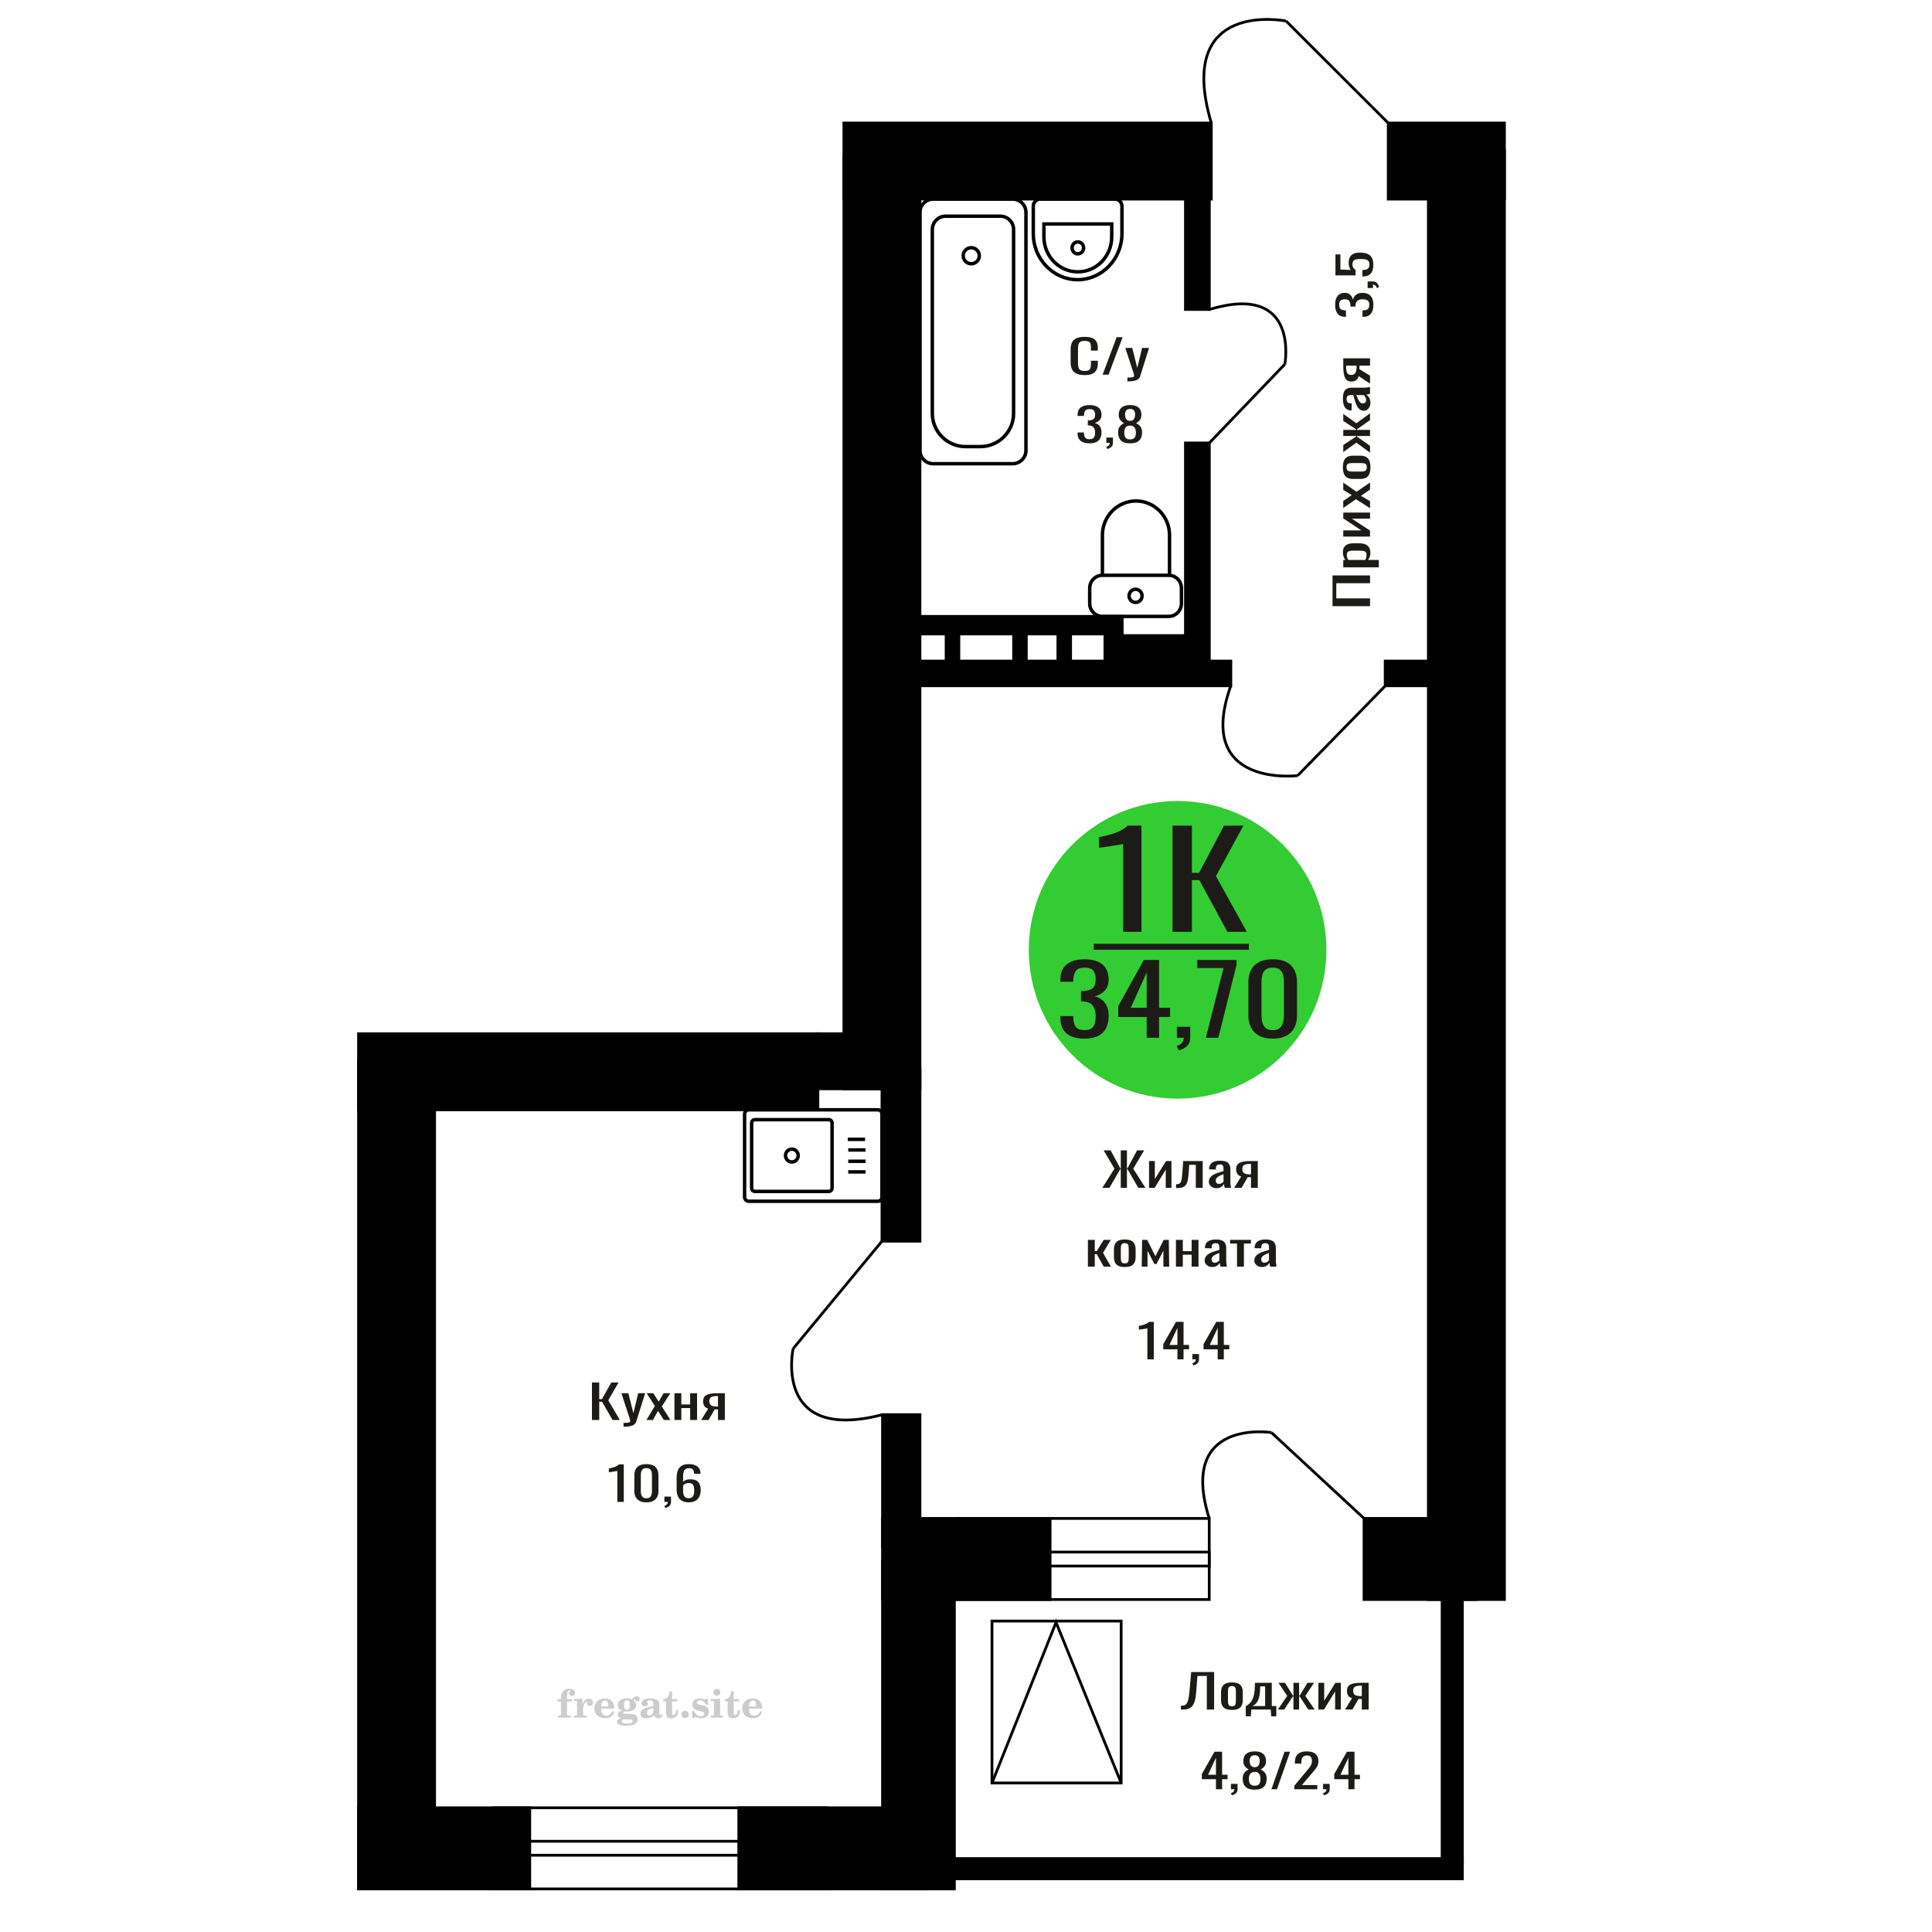 <?xml version="1.0" encoding="UTF-8"?>
<!DOCTYPE svg PUBLIC "-//W3C//DTD SVG 1.1//EN" "http://www.w3.org/Graphics/SVG/1.1/DTD/svg11.dtd">
<!-- Creator: CorelDRAW 2019 -->
<svg xmlns="http://www.w3.org/2000/svg" xml:space="preserve" width="140mm" height="140mm" version="1.1" style="shape-rendering:geometricPrecision; text-rendering:geometricPrecision; image-rendering:optimizeQuality; fill-rule:evenodd; clip-rule:evenodd"
viewBox="0 0 14000 14000"
 xmlns:xlink="http://www.w3.org/1999/xlink">
 <defs>
  <style type="text/css">
   <![CDATA[
    .str0 {stroke:black;stroke-width:25;stroke-miterlimit:22.926}
    .str2 {stroke:black;stroke-width:25.01;stroke-miterlimit:22.926}
    .str1 {stroke:black;stroke-width:20;stroke-miterlimit:22.926}
    .fil1 {fill:none}
    .fil5 {fill:black}
    .fil4 {fill:#1C1B17}
    .fil3 {fill:#33CC33}
    .fil0 {fill:#1C1B17;fill-rule:nonzero}
    .fil2 {fill:#CCCCCC;fill-rule:nonzero}
   ]]>
  </style>
 </defs>
 <g id="Слой_x0020_1">
  <polygon class="fil0" points="9927.77,4392.62 9656.02,4392.62 9656.02,4169.74 9927.77,4169.74 9927.77,4226.21 9683.2,4226.21 9683.2,4336.15 9927.77,4336.15 "/>
  <path id="1" class="fil0" d="M9991.51 4111.25l-257.65 0 0 -53.46 15.43 0c-4.92,-6.34 -9.17,-14.01 -12.75,-23.01 -3.58,-8.99 -5.37,-19.64 -5.37,-31.98 0,-14.98 2.63,-26.9 7.89,-35.74 5.25,-8.82 11.85,-15.4 19.79,-19.73 7.94,-4.32 15.99,-7.17 24.16,-8.5 8.16,-1.34 15.15,-1.99 20.96,-1.99l46.97 0c13.65,0 26.56,1.99 38.75,5.99 12.19,4 22.03,11.24 29.53,21.75 7.49,10.48 11.23,25.23 11.23,44.22 0,10.33 -1.73,19.49 -5.2,27.49 -3.46,8 -7.43,15.16 -11.91,21.5l78.17 0 0 53.46zm-89.24 -91.96c0,-9.32 -2.29,-15.98 -6.87,-19.99 -4.59,-3.99 -10.8,-6.49 -18.62,-7.49 -7.83,-1 -16.44,-1.51 -25.84,-1.51l-46.97 0c-8.05,0 -15.48,0.67 -22.31,2.01 -6.82,1.33 -12.24,4.16 -16.27,8.5 -4.02,4.33 -6.04,11.15 -6.04,20.49 0,6.99 1.01,13.66 3.02,19.98 2.02,6.33 4.36,11.83 7.05,16.51l124.13 0c2.46,-5.01 4.53,-10.67 6.21,-17 1.67,-6.33 2.51,-13.5 2.51,-21.5z"/>
  <polygon id="2" class="fil0" points="9927.77,3888.35 9733.86,3888.35 9733.86,3843.38 9864.36,3843.38 9733.86,3756.41 9733.86,3714.43 9927.77,3714.43 9927.77,3758.42 9796.26,3758.42 9927.77,3844.88 "/>
  <polygon id="3" class="fil0" points="9927.77,3682.44 9825.78,3617.48 9733.86,3680.94 9733.86,3629.96 9795.25,3587.49 9733.86,3550.01 9733.86,3497.53 9830.14,3563.49 9927.77,3496.53 9927.77,3547.51 9862.01,3592.99 9927.77,3631.97 "/>
  <path id="4" class="fil0" d="M9930.45 3386.07c0,21.32 -2.9,38.15 -8.72,50.49 -5.81,12.32 -14.09,21.06 -24.83,26.23 -10.73,5.17 -23.37,7.75 -37.91,7.75l-56.36 0c-14.54,0 -27.17,-2.58 -37.91,-7.75 -10.73,-5.17 -19.01,-13.91 -24.82,-26.23 -5.82,-12.34 -8.73,-29.17 -8.73,-50.49 0,-21.32 2.91,-38.06 8.73,-50.23 5.81,-12.16 14.09,-20.81 24.82,-25.98 10.74,-5.17 23.37,-7.75 37.91,-7.75l56.36 0c14.54,0 27.18,2.58 37.91,7.75 10.74,5.17 19.02,13.82 24.83,25.98 5.82,12.17 8.72,28.91 8.72,50.23zm-26.5 0c0,-10.32 -2.01,-17.58 -6.04,-21.73 -4.02,-4.17 -9.34,-6.68 -15.93,-7.51 -6.6,-0.82 -13.48,-1.24 -20.64,-1.24l-60.72 0c-7.38,0 -14.31,0.42 -20.8,1.24 -6.49,0.83 -11.8,3.34 -15.94,7.51 -4.13,4.15 -6.2,11.41 -6.2,21.73 0,10.33 2.07,17.65 6.2,21.99 4.14,4.33 9.45,6.91 15.94,7.75 6.49,0.83 13.42,1.25 20.8,1.25l60.72 0c7.16,0 14.04,-0.42 20.64,-1.25 6.59,-0.84 11.91,-3.42 15.93,-7.75 4.03,-4.34 6.04,-11.66 6.04,-21.99z"/>
  <polygon id="5" class="fil0" points="9927.77,3280.13 9828.8,3207.65 9733.86,3275.63 9733.86,3224.65 9827.12,3163.17 9827.12,3159.18 9733.86,3159.18 9733.86,3115.2 9827.12,3115.2 9827.12,3111.2 9733.86,3050.22 9733.86,2999.25 9828.8,3067.22 9927.77,2994.75 9927.77,3044.23 9832.49,3111.2 9832.49,3115.2 9927.77,3115.2 9927.77,3159.18 9832.49,3159.18 9832.49,3163.68 9927.77,3230.64 "/>
  <path id="6" class="fil0" d="M9930.45 2918.79c0,11.33 -2.18,21.33 -6.54,29.99 -4.36,8.67 -9.95,15.49 -16.77,20.49 -6.82,4.99 -14.04,7.5 -21.64,7.5 -12.08,0 -22.26,-3 -30.53,-9 -8.28,-6 -15.27,-14.24 -20.97,-24.75 -5.7,-10.48 -10.68,-22.65 -14.93,-36.48 -4.25,-13.82 -8.39,-28.39 -12.41,-43.72l-13.76 0c-7.83,0 -14.31,0.67 -19.46,2 -5.14,1.32 -9,4.08 -11.57,8.25 -2.57,4.16 -3.86,10.4 -3.86,18.74 0,7.33 1.12,13.24 3.36,17.74 2.23,4.5 5.42,7.75 9.56,9.74 4.14,2 9,3 14.59,3l9.73 0 -1.34 52.97c-21.47,-0.65 -37.3,-7.98 -47.47,-21.99 -10.18,-13.98 -15.27,-35.64 -15.27,-64.96 0,-28.66 5.26,-48.98 15.77,-60.97 10.51,-12 25.72,-18 45.63,-18l88.57 0c6.04,0 11.85,-0.25 17.44,-0.74 5.59,-0.51 10.79,-1.18 15.6,-2 4.81,-0.83 9.34,-1.59 13.59,-2.25l0 48.97c-3.58,0.99 -8.11,2.25 -13.59,3.75 -5.48,1.5 -10.45,2.58 -14.93,3.25 7.61,3.33 14.71,9.74 21.31,19.24 6.59,9.49 9.89,22.57 9.89,39.23zm-30.86 -20.99c0,-5.34 -1.01,-10.33 -3.02,-14.99 -2.01,-4.66 -4.31,-8.83 -6.88,-12.5 -2.57,-3.66 -4.64,-6.16 -6.2,-7.49l-55.03 0c3.14,8.33 6.27,16.16 9.4,23.49 3.13,7.33 6.43,13.74 9.9,19.23 3.46,5.5 7.38,9.84 11.74,12.99 4.36,3.18 9.34,4.76 14.93,4.76 7.83,0 13.98,-2.16 18.45,-6.5 4.47,-4.33 6.71,-10.66 6.71,-18.99z"/>
  <path id="7" class="fil0" d="M9927.77 2779.86l-82.2 -54.48c-2.46,9.33 -6.15,16.91 -11.07,22.73 -4.92,5.84 -10.96,10.09 -18.11,12.76 -7.16,2.66 -15.21,3.99 -24.16,3.99 -10.29,0 -19.12,-2 -26.5,-6 -7.38,-4 -13.42,-10.33 -18.12,-18.98 -4.69,-8.67 -8.16,-20.17 -10.4,-34.49 -2.23,-14.33 -3.35,-31.98 -3.35,-52.97l0 -55.99 193.91 0 0 52.98 -76.49 0c0,5.33 -0.06,9.83 -0.17,13.49 -0.11,3.67 -0.28,7.66 -0.5,12l77.16 47.47 0 57.49zm-97.29 -124.45c0,-0.67 0,-1.76 0,-3.25 0,-1.5 0,-2.41 0,-2.75l-76.16 0c0,0.34 0,1.25 0,2.75 0,1.49 0,2.42 0,2.74 0,15.66 1.29,28.09 3.86,37.25 2.57,9.16 6.6,15.56 12.08,19.23 5.48,3.66 12.8,5.5 21.97,5.5 12.75,0 22.26,-4.25 28.52,-12.74 6.26,-8.49 9.5,-24.74 9.73,-48.73z"/>
  <path class="fil1 str0" d="M5426.03 8042.05l934.58 0c16.77,0 30.49,13.92 30.49,30.94l0 601.05c0,17.02 -13.72,30.94 -30.49,30.94l-934.58 0c-16.77,0 -30.49,-13.92 -30.49,-30.94l0 -601.05c0,-17.02 13.72,-30.94 30.49,-30.94zm44.44 71.39l535.17 0c13.16,0 23.92,10.92 23.92,24.27l0 471.6c0,13.35 -10.76,24.28 -23.92,24.28l-535.17 0c-13.16,0 -23.92,-10.93 -23.92,-24.28l0 -471.6c0,-13.35 10.76,-24.27 23.92,-24.27zm267.59 213.42c25.39,0 45.98,20.89 45.98,46.65 0,25.77 -20.59,46.65 -45.98,46.65 -25.4,0 -45.98,-20.88 -45.98,-46.65 0,-25.76 20.58,-46.65 45.98,-46.65zm405.16 -70.63l125.32 0m-121.84 76.76l125.32 0m-125.32 82.25l125.32 0m-125.32 76.75l125.32 0"/>
  <path class="fil0" d="M7860.09 2718.09c-26.77,0 -47.55,-4.03 -62.35,-12.08 -14.78,-8.05 -25.05,-18.9 -30.82,-32.54 -5.76,-13.64 -8.64,-28.85 -8.64,-45.63l0 -95.95c0,-18.34 2.88,-34.33 8.64,-47.97 5.77,-13.65 16.04,-24.21 30.82,-31.71 14.8,-7.49 35.58,-11.24 62.35,-11.24 23.66,0 42.41,3.14 56.27,9.4 13.85,6.26 23.82,15.21 29.89,26.84 6.07,11.63 9.1,25.61 9.1,41.93l0 21.48 -49.97 0 0 -19.13c0,-10.06 -0.69,-18.95 -2.1,-26.67 -1.39,-7.72 -5.21,-13.7 -11.44,-17.95 -6.22,-4.25 -16.65,-6.37 -31.28,-6.37 -14.95,0 -25.85,2.29 -32.7,6.88 -6.84,4.58 -11.28,11.07 -13.3,19.45 -2.02,8.39 -3.04,18.18 -3.04,29.36l0 107.69c0,13.64 1.56,24.44 4.67,32.38 3.11,7.94 8.25,13.58 15.42,16.94 7.15,3.35 16.8,5.03 28.95,5.03 14.31,0 24.58,-2.29 30.82,-6.88 6.22,-4.58 10.12,-10.9 11.68,-18.95 1.54,-8.05 2.32,-17.45 2.32,-28.18l0 -20.13 49.97 0 0 20.13c0,16.55 -2.79,31.14 -8.4,43.78 -5.6,12.64 -15.26,22.48 -28.96,29.52 -13.69,7.05 -33,10.57 -57.9,10.57z"/>
  <polygon id="1" class="fil0" points="7989.92,2715.07 8091.72,2443.32 8135.15,2443.32 8032.87,2715.07 "/>
  <path id="2" class="fil0" d="M8169.71 2763.72l0 -27.51c12.14,0 21.79,-0.4 28.96,-1.18 7.15,-0.78 12.29,-2.23 15.41,-4.36 3.11,-2.12 4.66,-5.09 4.66,-8.89 0,-2.01 -1.09,-6.49 -3.26,-13.42 -2.18,-6.93 -4.52,-14.31 -7.01,-22.14l-54.16 -165.06 50.43 0 36.42 144.93 35.03 -144.93 50.43 0 -64.45 204.65c-2.8,9.39 -7.94,16.83 -15.41,22.31 -7.46,5.48 -17.04,9.45 -28.72,11.91 -11.68,2.46 -25.76,3.69 -42.26,3.69l-6.07 0z"/>
  <path class="fil2" d="M4039.76 12329.96l0 -17.78 25.02 0 0 -5.65c0,-21.97 5.22,-38.99 15.71,-51.17 10.49,-12.19 25.21,-18.26 44.12,-18.26 13.27,0 23.76,2.73 31.52,8.14 7.76,5.41 11.66,12.7 11.66,21.87 0,6.82 -2.07,12.19 -6.21,16.09 -4.14,3.9 -9.87,5.83 -17.26,5.83 -6.07,0 -11.01,-1.78 -14.82,-5.36 -3.81,-3.57 -5.73,-8.18 -5.73,-13.78 0,-5.88 2.63,-11.1 7.95,-15.71 1.08,-1.08 1.64,-1.79 1.64,-2.07 0,-0.99 -0.47,-1.74 -1.36,-2.16 -0.94,-0.47 -2.45,-0.71 -4.57,-0.71 -7,0 -11.85,3.58 -14.53,10.68 -2.73,7.1 -4.09,21.54 -4.09,43.32l0 8.94 35.51 0 0 17.78 -35.51 0 0 91.43c0,4.14 0.84,6.97 2.59,8.47 1.74,1.51 5.08,2.26 10.01,2.26l15.06 0 0 14.11 -93.7 0 0 -14.11 12.37 -0.28c3.76,-0.19 6.3,-0.99 7.67,-2.5 1.31,-1.45 1.97,-4.09 1.97,-7.95l0 -91.43 -25.02 0z"/>
  <path id="1" class="fil2" d="M4158.76 12446.23l0 -14.11 13.22 -0.28c3.86,-0.29 6.44,-1.13 7.71,-2.54 1.27,-1.41 1.93,-4.05 1.93,-7.91l0 -84.47c0,-4.52 -0.99,-7.53 -3.01,-8.99 -2.02,-1.46 -6.21,-2.21 -12.56,-2.21 -0.84,0 -2.21,0.05 -4.09,0.14 -1.88,0.1 -3.29,0.14 -4.33,0.14l0 -13.82 62.89 -3.11 0 38.85c5.55,-12.74 12.14,-22.39 19.9,-28.88 7.71,-6.44 16.41,-9.69 26.15,-9.69 9.03,0 16.37,2.54 22.01,7.58 5.65,5.08 8.47,11.52 8.47,19.42 0,7.72 -2.07,13.88 -6.26,18.53 -4.18,4.66 -9.69,6.97 -16.51,6.97 -6.35,0 -11.52,-2.03 -15.52,-6.12 -4,-4.09 -6.02,-9.41 -6.02,-15.94 0,-2.59 0.42,-4.94 1.27,-7.15 0.8,-2.21 2.12,-4.33 3.86,-6.35 -10.49,3.38 -18.44,10.67 -23.94,21.77 -5.51,11.11 -8.28,25.59 -8.28,43.42l0 29.91c0,3.86 0.66,6.5 1.97,7.95 1.37,1.51 3.91,2.31 7.67,2.5l18.02 0.28 0 14.11 -94.55 0z"/>
  <path id="2" class="fil2" d="M4438.21 12399.66l12.42 5.93c-4.42,14.77 -12.14,26.01 -23.19,33.68 -11.1,7.67 -25.17,11.48 -42.24,11.48 -23.43,0 -42.29,-6.59 -56.68,-19.71 -14.35,-13.13 -21.54,-30.34 -21.54,-51.65 0,-21.26 7.15,-38.57 21.4,-51.83 14.3,-13.27 32.97,-19.9 56.02,-19.9 21.02,0 37.35,6.07 49.01,18.25 11.67,12.14 17.5,29.21 17.5,51.13l0 3.71 -94.83 0 0 1.93c0,16.33 3.3,28.65 9.83,36.97 6.59,8.33 16.37,12.47 29.31,12.47 9.45,0 17.78,-2.73 24.93,-8.19 7.19,-5.45 13.21,-13.54 18.06,-24.27zm-82.13 -33.58l43.37 0c2.96,0 5.03,-0.66 6.21,-1.93 1.18,-1.27 1.79,-3.62 1.79,-7.05 0,-12.14 -1.84,-20.98 -5.46,-26.49 -3.62,-5.5 -9.31,-8.27 -17.12,-8.27 -8.98,0 -15.85,3.62 -20.6,10.81 -4.71,7.25 -7.43,18.21 -8.19,32.93z"/>
  <path id="3" class="fil2" d="M4502.74 12451.36c-9.12,-2.31 -15.99,-5.69 -20.65,-10.26 -4.65,-4.56 -6.96,-10.16 -6.96,-16.88 0,-7.43 3.06,-13.55 9.22,-18.39 6.16,-4.8 15.05,-8.09 26.62,-9.84 -11.38,-3.05 -20.03,-8.04 -26.01,-15.05 -5.97,-6.96 -8.98,-15.47 -8.98,-25.49 0,-14.3 6.07,-25.97 18.2,-34.9 12.14,-8.99 27.99,-13.45 47.56,-13.45 6.91,0 13.4,0.7 19.56,2.07 6.17,1.36 12.14,3.43 17.92,6.16l4.85 -7.01c3.76,-5.36 8.28,-9.46 13.5,-12.37 5.22,-2.92 10.68,-4.38 16.37,-4.38 6.25,0 11.33,1.79 15.28,5.37 3.96,3.62 5.93,8.23 5.93,13.82 0,5.51 -1.5,10.02 -4.56,13.46 -3.01,3.43 -6.96,5.17 -11.81,5.17 -3.34,0 -6.16,-0.7 -8.56,-2.12 -2.4,-1.45 -4.33,-3.62 -5.78,-6.53 -0.57,-1.13 -0.9,-2.5 -1.09,-4.14 -0.28,-2.31 -1.27,-3.48 -2.91,-3.58 -1.65,0 -3.48,0.8 -5.51,2.4 -2.02,1.6 -3.66,3.62 -4.93,6.07 6.96,4.8 12.04,9.92 15.24,15.43 3.19,5.55 4.79,11.9 4.79,19.05 0,14.34 -5.83,25.58 -17.45,33.72 -11.62,8.14 -27.75,12.23 -48.4,12.23 -1.74,0 -4.18,-0.09 -7.34,-0.28 -3.1,-0.19 -5.36,-0.28 -6.72,-0.28 -4.33,0 -7.72,0.8 -10.11,2.44 -2.45,1.6 -3.67,3.81 -3.67,6.64 0,3.24 1.08,5.5 3.24,6.77 2.17,1.27 5.93,1.93 11.34,1.93l20.46 0c10.72,0 20.08,0.33 28.03,1.03 8,0.71 13.45,1.6 16.51,2.68 7.72,2.78 13.74,7.34 18.06,13.78 4.33,6.45 6.5,13.88 6.5,22.3 0,14.86 -7.06,26.29 -21.17,34.29 -14.11,8 -34.34,11.99 -60.73,11.99 -22.43,0 -39.32,-2.44 -50.65,-7.29 -11.34,-4.89 -17.03,-12.13 -17.03,-21.77 0,-6.35 2.77,-11.62 8.28,-15.9 5.5,-4.28 13.36,-7.25 23.56,-8.89zm13.88 7.85c-3.58,1.46 -6.12,3.15 -7.62,5.04 -1.51,1.88 -2.26,4.32 -2.26,7.38 0,6.16 2.68,10.72 8,13.64 5.31,2.96 13.59,4.42 24.83,4.42 15.24,0 26.53,-1.41 33.82,-4.18 7.29,-2.83 10.96,-7.15 10.96,-13.08 0,-4.66 -1.97,-8.04 -5.93,-10.11 -3.95,-2.07 -10.72,-3.11 -20.32,-3.11l-41.48 0zm4.8 -104.51c0,11.61 1.74,20.08 5.22,25.4 3.53,5.31 8.98,7.99 16.46,7.99 7.53,0 13.08,-2.68 16.7,-8.09 3.57,-5.36 5.36,-13.78 5.36,-25.3 0,-11.29 -1.79,-19.66 -5.36,-25.07 -3.62,-5.41 -9.17,-8.14 -16.7,-8.14 -7.48,0 -12.93,2.73 -16.46,8.14 -3.48,5.41 -5.22,13.78 -5.22,25.07z"/>
  <path id="4" class="fil2" d="M4733.98 12377.93c-16.7,2.68 -28.6,6.63 -35.66,11.86 -7.1,5.22 -10.63,12.55 -10.63,22.06 0,5.78 1.6,10.34 4.75,13.78 3.15,3.38 7.43,5.08 12.75,5.08 8.7,0 15.71,-3.25 20.93,-9.74 5.22,-6.49 7.86,-15.38 7.86,-26.67l0 -16.37zm43.74 35.75c0,4.52 0.8,7.71 2.4,9.64 1.6,1.93 4.23,2.87 7.81,2.87 1.64,0 3.52,-0.47 5.64,-1.46 2.12,-0.94 3.43,-1.41 4,-1.41 1.08,0 1.97,0.33 2.63,1.08 0.61,0.76 0.94,1.79 0.94,3.2 0,5.88 -3.34,11.25 -10.06,16.14 -6.73,4.84 -14.77,7.29 -24.13,7.29 -7.01,0 -12.98,-1.84 -17.92,-5.55 -4.99,-3.72 -7.9,-8.52 -8.85,-14.35 -7.71,6.3 -16.46,11.2 -26.24,14.68 -9.79,3.48 -19.85,5.22 -30.25,5.22 -13.5,0 -23.99,-2.92 -31.42,-8.8 -7.43,-5.88 -11.14,-14.16 -11.14,-24.83 0,-14.21 7.47,-25.64 22.38,-34.2 14.92,-8.61 38.53,-15.05 70.75,-19.38l0 -15.33c0,-9.93 -1.98,-16.94 -5.93,-21.07 -3.95,-4.14 -10.53,-6.21 -19.71,-6.21 -5.97,0 -11,0.98 -15.05,2.96 -4.09,1.98 -6.16,4.28 -6.16,6.82 0,0.66 1.22,2.54 3.67,5.69 2.44,3.11 3.67,6.59 3.67,10.49 0,5.32 -2.07,9.6 -6.26,12.89 -4.18,3.24 -9.64,4.89 -16.32,4.89 -6.82,0 -12.47,-1.97 -16.98,-5.93 -4.47,-3.95 -6.73,-8.89 -6.73,-14.86 0,-11.76 5.65,-20.88 16.94,-27.37 11.33,-6.45 27.28,-9.69 47.97,-9.69 11.57,0 21.73,1.17 30.53,3.52 8.75,2.31 15.99,5.79 21.68,10.35 4.52,3.53 7.67,7.48 9.46,11.95 1.79,4.42 2.68,11.24 2.68,20.41l0 60.35z"/>
  <path id="5" class="fil2" d="M4914.46 12392.89c0,0.66 0.09,1.65 0.24,2.96 0.14,1.32 0.18,2.31 0.18,2.97 0,16.51 -4.37,29.39 -13.12,38.66 -8.8,9.22 -20.98,13.83 -36.55,13.83 -14.2,0 -24.32,-3.34 -30.29,-10.07 -5.97,-6.68 -8.94,-18.48 -8.94,-35.41l0 -77 -20.32 0 0 -15.15c13.97,-0.89 24.84,-6.35 32.55,-16.27 7.72,-9.93 11.95,-23.95 12.7,-41.96l19.38 0 0 56.73 38.1 0 0 16.65 -38.1 0 0 74.78c0,9.55 0.9,15.9 2.64,19.01 1.74,3.15 4.79,4.7 9.22,4.7 5.41,0 9.5,-2.87 12.32,-8.56 2.77,-5.69 4.33,-14.3 4.61,-25.87l15.38 0z"/>
  <path id="6" class="fil2" d="M4964.37 12397.12c7.15,0 13.35,2.59 18.58,7.81 5.22,5.18 7.85,11.38 7.85,18.63 0,7.29 -2.59,13.54 -7.81,18.77 -5.17,5.22 -11.38,7.85 -18.62,7.85 -7.2,0 -13.36,-2.63 -18.54,-7.85 -5.22,-5.23 -7.8,-11.48 -7.8,-18.77 0,-7.15 2.63,-13.36 7.85,-18.58 5.22,-5.22 11.38,-7.86 18.49,-7.86z"/>
  <path id="7" class="fil2" d="M5015.64 12396.56l12.18 0c5.79,12.79 13.12,22.58 22.01,29.35 8.94,6.77 18.87,10.16 29.87,10.16 7.2,0 12.89,-1.6 17.08,-4.75 4.23,-3.2 6.35,-7.43 6.35,-12.79 0,-4.8 -1.84,-8.47 -5.55,-11.06 -3.72,-2.59 -11.62,-5.13 -23.76,-7.62 -20.84,-4 -35.51,-9.64 -44.02,-16.84 -8.52,-7.19 -12.75,-17.26 -12.75,-30.19 0,-14.35 4.75,-25.45 14.25,-33.31 9.5,-7.9 23,-11.85 40.45,-11.85 6.49,0 12.7,0.8 18.49,2.45 5.83,1.64 11.15,3.99 15.94,7.1l11.06 -7.57 11.61 0 1.37 45.15 -13.27 0c-4.93,-10.58 -11.33,-18.91 -19.14,-24.88 -7.81,-5.98 -16.18,-8.99 -25.16,-8.99 -6.82,0 -12.37,1.51 -16.65,4.57 -4.33,3.05 -6.5,6.86 -6.5,11.47 0,8.75 11.15,15.1 33.4,19.05 2.68,0.47 4.75,0.85 6.21,1.13 15.71,2.92 27.56,8.23 35.46,15.95 7.91,7.71 11.86,17.73 11.86,30.01 0,14.81 -4.99,26.53 -14.96,35.18 -9.97,8.7 -23.57,13.03 -40.83,13.03 -7.71,0 -15.05,-0.89 -21.92,-2.73 -6.91,-1.83 -13.12,-4.47 -18.76,-7.95l-12.14 8.42 -11.34 0 -0.84 -52.49z"/>
  <path id="8" class="fil2" d="M5169.96 12262.79c0,-7.01 2.4,-12.94 7.25,-17.78 4.84,-4.89 10.67,-7.34 17.59,-7.34 6.63,0 12.37,2.45 17.26,7.38 4.85,4.94 7.29,10.82 7.29,17.74 0,6.91 -2.4,12.84 -7.24,17.87 -4.85,5.03 -10.59,7.53 -17.31,7.53 -6.92,0 -12.75,-2.45 -17.59,-7.39 -4.85,-4.94 -7.25,-10.91 -7.25,-18.01zm48.26 158.56c0,3.95 0.66,6.68 1.93,8.09 1.32,1.41 3.91,2.21 7.76,2.4l11.2 0.28 0 14.11 -87.21 0 0 -14.11 12.28 -0.28c3.81,-0.19 6.39,-0.99 7.71,-2.5 1.37,-1.45 2.02,-4.14 2.02,-7.99l0 -84.48c0,-4.47 -0.98,-7.48 -3.01,-8.94 -2.02,-1.46 -6.16,-2.21 -12.41,-2.21 -0.85,0 -2.17,0.05 -4.1,0.14 -1.88,0.1 -3.34,0.14 -4.46,0.14l0 -13.82 68.29 -3.11 0 112.28z"/>
  <path id="9" class="fil2" d="M5360.93 12392.89c0,0.66 0.09,1.65 0.24,2.96 0.14,1.32 0.18,2.31 0.18,2.97 0,16.51 -4.37,29.39 -13.12,38.66 -8.8,9.22 -20.98,13.83 -36.55,13.83 -14.2,0 -24.32,-3.34 -30.29,-10.07 -5.97,-6.68 -8.94,-18.48 -8.94,-35.41l0 -77 -20.32 0 0 -15.15c13.97,-0.89 24.84,-6.35 32.55,-16.27 7.72,-9.93 11.95,-23.95 12.7,-41.96l19.38 0 0 56.73 38.1 0 0 16.65 -38.1 0 0 74.78c0,9.55 0.9,15.9 2.64,19.01 1.74,3.15 4.79,4.7 9.22,4.7 5.41,0 9.5,-2.87 12.32,-8.56 2.77,-5.69 4.33,-14.3 4.61,-25.87l15.38 0z"/>
  <path id="10" class="fil2" d="M5509.52 12399.66l12.42 5.93c-4.42,14.77 -12.14,26.01 -23.19,33.68 -11.1,7.67 -25.17,11.48 -42.24,11.48 -23.43,0 -42.29,-6.59 -56.68,-19.71 -14.35,-13.13 -21.54,-30.34 -21.54,-51.65 0,-21.26 7.15,-38.57 21.4,-51.83 14.3,-13.27 32.97,-19.9 56.02,-19.9 21.02,0 37.35,6.07 49.01,18.25 11.67,12.14 17.5,29.21 17.5,51.13l0 3.71 -94.83 0 0 1.93c0,16.33 3.3,28.65 9.83,36.97 6.59,8.33 16.37,12.47 29.31,12.47 9.45,0 17.78,-2.73 24.93,-8.19 7.19,-5.45 13.21,-13.54 18.06,-24.27zm-82.13 -33.58l43.37 0c2.96,0 5.03,-0.66 6.21,-1.93 1.18,-1.27 1.79,-3.62 1.79,-7.05 0,-12.14 -1.84,-20.98 -5.46,-26.49 -3.62,-5.5 -9.31,-8.27 -17.12,-8.27 -8.98,0 -15.85,3.62 -20.6,10.81 -4.71,7.25 -7.43,18.21 -8.19,32.93z"/>
  <circle class="fil3" cx="8533.41" cy="6882.89" r="1078.43"/>
  <path class="fil0" d="M7858.04 7526.42c-38.65,0 -70.85,-5.81 -96.61,-17.41 -25.76,-11.6 -45.09,-28.31 -57.97,-50.13 -12.88,-21.82 -19.32,-47.58 -19.32,-77.29l0 -18.79 93.09 0c0,1.85 0,3.82 0,5.91 0,2.09 0,4.3 0,6.62 0.6,16.71 3.08,31.79 7.47,45.25 4.39,13.47 12.3,24.14 23.72,32.03 11.41,7.89 27.96,11.84 49.62,11.84 22.83,0 40.12,-4.29 51.82,-12.88 11.71,-8.59 19.62,-20.77 23.72,-36.56 4.1,-15.78 6.14,-33.88 6.14,-54.3 0,-29.71 -6.87,-53.96 -20.64,-72.76 -13.76,-18.8 -37.92,-29.13 -72.46,-30.99 -1.75,-0.46 -3.94,-0.69 -6.58,-0.69 -2.64,0 -4.83,0 -6.6,0l0 -74.5c1.77,0 3.81,0 6.16,0 2.34,0 4.39,0 6.14,0 33.38,-0.93 57.39,-7.89 72.03,-20.89 14.63,-13 21.95,-34.58 21.95,-64.75 0,-25.53 -5.41,-45.96 -16.25,-61.27 -10.83,-15.32 -32.34,-22.98 -64.55,-22.98 -32.2,0 -53.58,8.47 -64.12,25.41 -10.54,16.95 -16.39,38.65 -17.57,65.1 0,1.86 0,3.83 0,5.92 0,2.09 0,4.06 0,5.92l-93.09 0 0 -18.8c0,-30.17 6.44,-55.93 19.32,-77.28 12.88,-21.36 32.35,-37.83 58.41,-49.44 26.06,-11.6 58.4,-17.4 97.05,-17.4 39.24,0 71.73,5.8 97.49,17.4 25.76,11.61 45.08,28.2 57.96,49.78 12.9,21.59 19.33,47.47 19.33,77.64 0,33.88 -9.22,61.04 -27.67,81.46 -18.44,20.42 -43.17,34.35 -74.21,41.78 21.66,5.1 39.97,13.92 54.89,26.45 14.93,12.54 26.5,28.43 34.69,47.7 8.2,19.26 12.3,41.66 12.3,67.19 0,33.42 -5.85,62.54 -17.56,87.38 -11.72,24.83 -30.45,44.09 -56.21,57.79 -25.77,13.69 -59.73,20.54 -101.89,20.54z"/>
  <path id="1" class="fil0" d="M8309.49 7520.15l0 -151.09 -206.4 0 0 -77.98 185.32 -334.9 110.67 0 0 346.74 79.92 0 0 66.14 -79.92 0 0 151.09 -89.59 0zm-115.93 -217.23l115.93 0 0 -256.23 -115.93 256.23z"/>
  <path id="2" class="fil0" d="M8542.24 7611.36l-14.93 -32.03c15.8,-4.18 28.25,-11.49 37.32,-21.93 9.08,-10.44 13.61,-22.86 13.61,-37.25l-50.05 0 0 -80.07 96.61 0 0 78.68c0,24.6 -6.73,44.21 -20.2,58.83 -13.46,14.62 -34.25,25.88 -62.36,33.77z"/>
  <polygon id="3" class="fil0" points="8738.1,7520.15 8866.33,7014.67 8675.74,7014.67 8675.74,6956.18 8960.31,6956.18 8960.31,6992.38 8828.57,7520.15 "/>
  <path id="4" class="fil0" d="M9222.92 7526.42c-40.4,0 -73.63,-7.2 -99.68,-21.59 -26.06,-14.39 -45.38,-34.11 -57.97,-59.18 -12.59,-25.07 -18.89,-53.61 -18.89,-85.64l0 -242.99c0,-32.96 6.16,-61.86 18.44,-86.69 12.3,-24.83 31.48,-44.21 57.54,-58.14 26.06,-13.92 59.58,-20.88 100.56,-20.88 40.99,0 74.37,6.96 100.12,20.88 25.78,13.93 44.8,33.31 57.1,58.14 12.3,24.83 18.44,53.73 18.44,86.69l0 242.99c0,32.49 -6.29,61.27 -18.88,86.34 -12.59,25.06 -31.77,44.67 -57.53,58.83 -25.75,14.16 -58.84,21.24 -99.25,21.24zm0 -61.27c22.25,0 39.08,-5.11 50.51,-15.32 11.42,-10.21 19.31,-23.33 23.72,-39.34 4.39,-16.01 6.58,-32.61 6.58,-49.78l0 -244.39c0,-18.1 -2.05,-35.16 -6.15,-51.18 -4.1,-16.01 -11.86,-28.89 -23.28,-38.64 -11.41,-9.75 -28.55,-14.62 -51.38,-14.62 -22.83,0 -40.1,4.87 -51.82,14.62 -11.7,9.75 -19.61,22.63 -23.71,38.64 -4.1,16.02 -6.15,33.08 -6.15,51.18l0 244.39c0,17.17 2.2,33.77 6.59,49.78 4.39,16.01 12.59,29.13 24.6,39.34 11.99,10.21 28.83,15.32 50.49,15.32z"/>
  <path class="fil0" d="M8138.56 6752.63l0 -636.79c-0.84,0.63 -10.16,2.53 -27.98,5.7 -17.82,3.17 -37.92,6.33 -60.31,9.5 -22.37,3.17 -42.26,6.02 -59.68,8.56 -17.39,2.53 -26.51,3.8 -27.35,3.8l0 -76.99c14.09,-2.53 30.47,-6.02 49.12,-10.45 18.64,-4.44 37.72,-9.82 57.2,-16.16 19.47,-6.34 38.12,-14.26 55.95,-23.76 17.81,-9.51 32.94,-20.59 45.38,-33.27l100.7 0 0 769.86 -133.03 0z"/>
  <polygon id="1" class="fil0" points="8496.63,6752.63 8496.63,5982.77 8637.13,5982.77 8637.13,6324.93 8689.35,6324.93 8869.63,5982.77 9010.13,5982.77 8811.2,6348.69 9035,6752.63 8894.5,6752.63 8690.6,6377.21 8637.13,6377.21 8637.13,6752.63 "/>
  <polygon id="2" class="fil4" points="7925.94,6839.03 9049.91,6839.03 9049.91,6882.23 7925.94,6882.23 "/>
  <polygon class="fil0" points="4289.5,10289.64 4289.5,10017.89 4342.27,10017.89 4342.27,10138.67 4361.89,10138.67 4429.59,10017.89 4482.36,10017.89 4407.64,10147.06 4491.7,10289.64 4438.93,10289.64 4362.35,10157.12 4342.27,10157.12 4342.27,10289.64 "/>
  <path id="1" class="fil0" d="M4518.33 10338.29l0 -27.51c12.14,0 21.78,-0.4 28.95,-1.18 7.16,-0.78 12.29,-2.23 15.41,-4.36 3.12,-2.12 4.66,-5.09 4.66,-8.89 0,-2.01 -1.08,-6.49 -3.25,-13.42 -2.19,-6.93 -4.53,-14.31 -7.02,-22.14l-54.16 -165.06 50.43 0 36.43 144.93 35.02 -144.93 50.43 0 -64.45 204.65c-2.8,9.39 -7.93,16.83 -15.41,22.31 -7.46,5.48 -17.03,9.45 -28.71,11.91 -11.68,2.46 -25.77,3.69 -42.26,3.69l-6.07 0z"/>
  <polygon id="2" class="fil0" points="4684.57,10289.64 4745.27,10187.65 4685.98,10095.73 4733.61,10095.73 4773.29,10157.12 4808.31,10095.73 4857.35,10095.73 4795.72,10192.01 4858.29,10289.64 4810.65,10289.64 4768.16,10223.88 4731.73,10289.64 "/>
  <polygon id="3" class="fil0" points="4887.25,10289.64 4887.25,10095.73 4937.21,10095.73 4937.21,10177.25 5001.2,10177.25 5001.2,10095.73 5051.16,10095.73 5051.16,10289.64 5001.2,10289.64 5001.2,10203.42 4937.21,10203.42 4937.21,10289.64 "/>
  <path id="4" class="fil0" d="M5081.04 10289.64l50.9 -82.2c-8.71,-2.46 -15.79,-6.15 -21.24,-11.07 -5.45,-4.92 -9.42,-10.96 -11.91,-18.11 -2.49,-7.16 -3.73,-15.21 -3.73,-24.16 0,-10.29 1.86,-19.12 5.61,-26.5 3.73,-7.38 9.64,-13.42 17.73,-18.12 8.1,-4.7 18.85,-8.16 32.22,-10.4 13.4,-2.23 29.89,-3.35 49.5,-3.35l52.31 0 0 193.91 -49.5 0 0 -76.49c-4.98,0 -9.18,-0.06 -12.61,-0.17 -3.42,-0.11 -7.15,-0.28 -11.2,-0.5l-44.36 77.16 -53.72 0zm116.28 -97.29c0.63,0 1.65,0 3.04,0 1.41,0 2.25,0 2.57,0l0 -76.16c-0.32,0 -1.16,0 -2.57,0 -1.39,0 -2.26,0 -2.56,0 -14.63,0 -26.24,1.29 -34.8,3.86 -8.56,2.57 -14.55,6.6 -17.97,12.08 -3.43,5.48 -5.14,12.8 -5.14,21.97 0,12.75 3.97,22.26 11.9,28.52 7.94,6.26 23.12,9.5 45.53,9.73z"/>
  <path class="fil0" d="M9951.96 2209.24c0,19.16 -2.8,35.14 -8.39,47.91 -5.59,12.78 -13.64,22.36 -24.15,28.74 -10.52,6.39 -22.93,9.58 -37.24,9.58l-9.06 0 0 -46.16c0.89,0 1.84,0 2.85,0 1.01,0 2.07,0 3.19,0 8.05,-0.3 15.32,-1.53 21.8,-3.7 6.49,-2.18 11.64,-6.1 15.44,-11.76 3.8,-5.66 5.7,-13.86 5.7,-24.61 0,-11.32 -2.07,-19.89 -6.21,-25.69 -4.13,-5.8 -10,-9.72 -17.61,-11.76 -7.6,-2.03 -16.33,-3.05 -26.17,-3.05 -14.31,0 -26,3.41 -35.06,10.24 -9.05,6.82 -14.03,18.8 -14.93,35.92 -0.22,0.88 -0.33,1.96 -0.33,3.27 0,1.31 0,2.4 0,3.27l-35.9 0c0,-0.87 0,-1.89 0,-3.05 0,-1.17 0,-2.18 0,-3.05 -0.45,-16.55 -3.8,-28.45 -10.06,-35.71 -6.27,-7.26 -16.67,-10.89 -31.2,-10.89 -12.3,0 -22.15,2.69 -29.53,8.06 -7.38,5.37 -11.07,16.04 -11.07,32.01 0,15.97 4.08,26.56 12.25,31.79 8.16,5.22 18.62,8.13 31.37,8.71 0.89,0 1.84,0 2.85,0 1,0 1.95,0 2.85,0l0 46.16 -9.06 0c-14.54,0 -26.95,-3.19 -37.24,-9.58 -10.29,-6.38 -18.23,-16.04 -23.82,-28.96 -5.59,-12.91 -8.39,-28.96 -8.39,-48.12 0,-19.46 2.8,-35.57 8.39,-48.34 5.59,-12.77 13.59,-22.35 23.99,-28.74 10.4,-6.39 22.87,-9.58 37.41,-9.58 16.32,0 29.41,4.57 39.25,13.71 9.84,9.15 16.55,21.42 20.13,36.8 2.46,-10.74 6.71,-19.81 12.75,-27.22 6.04,-7.4 13.7,-13.14 22.98,-17.2 9.28,-4.07 20.07,-6.09 32.37,-6.09 16.11,0 30.14,2.89 42.11,8.71 11.96,5.8 21.24,15.1 27.84,27.87 6.6,12.77 9.9,29.61 9.9,50.51z"/>
  <path id="1" class="fil0" d="M9992.89 2080.34l-15.43 7.4c-2.02,-7.84 -5.54,-14.01 -10.57,-18.52 -5.03,-4.49 -11.02,-6.75 -17.95,-6.75l0 24.82 -38.58 0 0 -47.9 37.91 0c11.85,0 21.3,3.34 28.35,10.03 7.04,6.67 12.47,16.97 16.27,30.92z"/>
  <path id="2" class="fil0" d="M9951.62 1917.89c0,21.18 -3.13,38.03 -9.39,50.51 -6.26,12.49 -15.32,21.42 -27.17,26.79 -11.86,5.36 -25.95,8.05 -42.28,8.05l0 -46.6c8.06,0 15.94,-0.87 23.66,-2.61 7.71,-1.74 14.09,-5.44 19.12,-11.1 5.03,-5.66 7.55,-14.31 7.55,-25.92 0,-12.78 -2.85,-21.92 -8.56,-27.43 -5.7,-5.52 -13.42,-9 -23.15,-10.45 -9.73,-1.46 -20.74,-2.18 -33.04,-2.18 -12.3,0 -22.76,0.87 -31.37,2.61 -8.61,1.74 -15.21,5.37 -19.79,10.89 -4.59,5.51 -6.88,14.22 -6.88,26.13 0,9.58 2.29,17.7 6.88,24.39 4.58,6.67 9.78,11.61 15.6,14.8l0 39.63 -145.61 0 0 -151.98 35.9 0 0 109.74 75.15 3.05c-4.7,-5.8 -8.39,-12.99 -11.07,-21.56 -2.68,-8.57 -4.03,-18.36 -4.03,-29.39 0,-19.16 3.47,-34.19 10.4,-45.09 6.94,-10.87 16.44,-18.57 28.52,-23.08 12.08,-4.49 25.94,-6.75 41.6,-6.75 13.87,0 26.78,1.32 38.75,3.92 11.97,2.61 22.37,7.2 31.2,13.73 8.84,6.53 15.71,15.46 20.63,26.78 4.92,11.33 7.38,25.7 7.38,43.12z"/>
  <path class="fil1 str1" d="M9319.13 152.35c0,0 -808.39,-163.92 -541.58,739.18"/>
  <line class="fil1 str1" x1="10059.73" y1="891.53" x2="9319.16" y2= "152.35" />
  <path class="fil1 str2" d="M6852.13 1566.55l396.5 0c52.9,0 96.18,43.22 96.18,96.05l0 1333.44c0,132.09 -108.2,240.16 -240.45,240.16l-107.96 0c-132.26,0 -240.45,-108.07 -240.45,-240.16l0 -1333.44c0,-52.83 43.28,-96.05 96.18,-96.05zm-89.56 -123.83l575.61 0c52.9,0 96.18,43.23 96.18,96.06l0 1725.44c0,52.84 -43.28,96.06 -96.18,96.06l-575.61 0c-52.9,0 -96.18,-43.22 -96.18,-96.06l0 -1725.44c0,-52.83 43.28,-96.06 96.18,-96.06zm275.55 352.27c32.17,0 58.26,26.06 58.26,58.2 0,32.14 -26.09,58.21 -58.26,58.21 -32.19,0 -58.28,-26.07 -58.28,-58.21 0,-32.14 26.09,-58.2 58.28,-58.2z"/>
  <path class="fil1 str0" d="M7988.45 4466.65l480.64 0c50.64,0 92.07,-42.04 92.07,-93.43l0 -111.08c0,-51.4 -41.43,-93.44 -92.07,-93.44l-480.64 0c-50.64,0 -92.07,42.04 -92.07,93.44l0 111.08c0,51.39 41.43,93.43 92.07,93.43zm0 -297.95l486.38 0 0 -291.7c0,-135.74 -109.43,-246.79 -243.18,-246.79l-0.01 0c-133.75,0 -243.19,111.05 -243.19,246.79l0 291.7zm240.32 196.8c26.03,0 47.13,-21.41 47.13,-47.83 0,-26.41 -21.1,-47.82 -47.13,-47.82 -26.03,0 -47.13,21.41 -47.13,47.82 0,26.42 21.1,47.83 47.13,47.83z"/>
  <path class="fil1 str0" d="M7537.49 1442.73l542.6 0c27.47,0 49.94,23.29 49.94,51.77l0 199.24c0,183.16 -144.55,333.02 -321.24,333.02l-0.01 0c-176.68,0 -321.23,-149.86 -321.23,-333.02l0 -199.24c0,-28.48 22.47,-51.77 49.94,-51.77zm27.17 180.17l491.38 0 0 93.85c0,139.07 -109.75,252.85 -243.89,252.85l-3.6 0c-134.14,0 -243.89,-113.78 -243.89,-252.85l0 -93.85zm245.69 130.02c23.08,0 41.8,19.4 41.8,43.34 0,23.93 -18.72,43.32 -41.8,43.32 -23.08,0 -41.8,-19.39 -41.8,-43.32 0,-23.94 18.72,-43.34 41.8,-43.34z"/>
  <path class="fil1 str1" d="M5747.26 9773.05c0,0 -149.1,684.48 647.91,478.08"/>
  <line class="fil1 str1" x1="6391.09" y1="8994.01" x2="5747.26" y2= "9773.05" />
  <path class="fil0" d="M7894.93 3212.49c-19.16,0 -35.14,-2.8 -47.91,-8.39 -12.77,-5.59 -22.35,-13.64 -28.74,-24.15 -6.39,-10.52 -9.58,-22.93 -9.58,-37.24l0 -9.06 46.16 0c0,0.89 0,1.84 0,2.85 0,1.01 0,2.07 0,3.19 0.3,8.05 1.53,15.32 3.7,21.8 2.18,6.49 6.1,11.64 11.76,15.44 5.66,3.8 13.87,5.7 24.61,5.7 11.32,0 19.89,-2.07 25.69,-6.21 5.81,-4.13 9.73,-10 11.77,-17.61 2.02,-7.6 3.05,-16.33 3.05,-26.17 0,-14.31 -3.42,-26 -10.25,-35.06 -6.81,-9.05 -18.79,-14.03 -35.92,-14.93 -0.88,-0.22 -1.96,-0.33 -3.27,-0.33 -1.31,0 -2.4,0 -3.27,0l0 -35.9c0.87,0 1.9,0 3.05,0 1.17,0 2.18,0 3.05,0 16.55,-0.45 28.46,-3.8 35.71,-10.06 7.26,-6.27 10.9,-16.67 10.9,-31.2 0,-12.3 -2.69,-22.15 -8.07,-29.53 -5.37,-7.38 -16.04,-11.07 -32.01,-11.07 -15.96,0 -26.56,4.08 -31.79,12.25 -5.22,8.16 -8.12,18.62 -8.71,31.37 0,0.89 0,1.84 0,2.85 0,1 0,1.95 0,2.85l-46.16 0 0 -9.06c0,-14.54 3.19,-26.95 9.58,-37.24 6.39,-10.29 16.05,-18.23 28.96,-23.82 12.92,-5.59 28.96,-8.39 48.12,-8.39 19.46,0 35.57,2.8 48.35,8.39 12.77,5.59 22.35,13.59 28.74,23.99 6.38,10.4 9.58,22.87 9.58,37.41 0,16.32 -4.57,29.41 -13.71,39.25 -9.15,9.84 -21.42,16.55 -36.8,20.13 10.73,2.46 19.81,6.71 27.22,12.75 7.4,6.04 13.13,13.7 17.2,22.98 4.06,9.28 6.09,20.07 6.09,32.37 0,16.11 -2.9,30.14 -8.71,42.11 -5.81,11.96 -15.1,21.24 -27.88,27.84 -12.77,6.6 -29.61,9.9 -50.51,9.9z"/>
  <path id="1" class="fil0" d="M8023.84 3253.42l-7.4 -15.43c7.84,-2.02 14.01,-5.54 18.51,-10.57 4.49,-5.03 6.75,-11.02 6.75,-17.95l-24.82 0 0 -38.58 47.9 0 0 37.91c0,11.85 -3.34,21.3 -10.02,28.35 -6.67,7.04 -16.98,12.47 -30.92,16.27z"/>
  <path id="2" class="fil0" d="M8189.34 3212.49c-21.19,0 -38.18,-3.24 -50.96,-9.73 -12.77,-6.49 -21.99,-15.71 -27.65,-27.68 -5.66,-11.96 -8.5,-26 -8.5,-42.1 0,-9.17 1.03,-17.22 3.05,-24.16 2.04,-6.93 5.01,-13.03 8.93,-18.28 3.92,-5.26 8.57,-9.84 13.95,-13.76 5.36,-3.91 11.24,-7.43 17.62,-10.56 -11.6,-6.04 -21.04,-13.93 -28.3,-23.66 -7.25,-9.73 -10.89,-22.08 -10.89,-37.07 0,-14.31 2.91,-26.73 8.71,-37.24 5.81,-10.51 14.88,-18.62 27.23,-24.32 12.33,-5.7 27.93,-8.56 46.81,-8.56 18.87,0 34.33,2.86 46.38,8.56 12.04,5.7 20.98,13.81 26.78,24.32 5.81,10.51 8.71,22.93 8.71,37.24 0,15.21 -3.56,27.62 -10.66,37.24 -7.11,9.62 -16.63,17.45 -28.53,23.49 6.38,3.13 12.27,6.65 17.64,10.56 5.37,3.92 10.01,8.5 13.93,13.76 3.92,5.25 6.97,11.35 9.15,18.28 2.18,6.94 3.27,14.99 3.27,24.16 0,16.1 -2.84,30.14 -8.5,42.1 -5.66,11.97 -14.8,21.19 -27.43,27.68 -12.63,6.49 -29.55,9.73 -50.74,9.73zm0 -28.52c11.33,0 20.04,-2.23 26.13,-6.71 6.1,-4.47 10.24,-10.51 12.41,-18.11 2.18,-7.61 3.27,-16.11 3.27,-25.5 0,-8.5 -1.23,-16.5 -3.7,-23.99 -2.47,-7.49 -6.75,-13.64 -12.85,-18.45 -6.1,-4.81 -14.52,-7.21 -25.26,-7.21 -10.74,0 -19.23,2.35 -25.47,7.04 -6.25,4.7 -10.67,10.79 -13.3,18.29 -2.61,7.49 -3.92,15.6 -3.92,24.32 0,9.39 1.17,17.89 3.5,25.5 2.32,7.6 6.6,13.64 12.85,18.11 6.23,4.48 15.02,6.71 26.34,6.71zm0 -134.19c9.87,-0.23 17.35,-2.58 22.43,-7.05 5.07,-4.47 8.63,-10.23 10.67,-17.28 2.04,-7.04 3.05,-14.37 3.05,-21.97 0,-11.18 -2.61,-20.69 -7.84,-28.52 -5.23,-7.83 -14.67,-11.74 -28.31,-11.74 -13.65,0 -23.23,3.91 -28.74,11.74 -5.52,7.83 -8.27,17.34 -8.27,28.52 0,7.6 1.01,14.93 3.03,21.97 2.04,7.05 5.74,12.81 11.12,17.28 5.37,4.47 12.99,6.82 22.86,7.05z"/>
  <polygon class="fil5 str1" points="7609.32,11003.07 7609.32,11590.56 6395.16,11590.56 6395.16,11003.07 "/>
  <polygon class="fil1 str1" points="8762.55,11003.08 8762.55,11590.56 6930.86,11590.56 6930.86,11003.08 "/>
  <polygon class="fil1 str1" points="7438.06,11246.91 7438.06,11348.14 8762.56,11348.14 8762.56,11246.91 "/>
  <path class="fil1 str1" d="M9213.27 10380.89c0,0 -679.97,-107.16 -450.72,622.19"/>
  <line class="fil1 str1" x1="9884.3" y1="11003.07" x2="9213.25" y2= "10380.9" />
  <path class="fil0" d="M8811.36 12965.42l0 -72.8 -102.34 0 0 -37.58 91.89 -161.37 54.88 0 0 167.08 39.63 0 0 31.87 -39.63 0 0 72.8 -44.43 0zm-57.48 -104.67l57.48 0 0 -123.46 -57.48 123.46z"/>
  <path id="1" class="fil0" d="M8926.77 13009.37l-7.4 -15.43c7.84,-2.02 14,-5.54 18.51,-10.57 4.49,-5.03 6.75,-11.02 6.75,-17.95l-24.82 0 0 -38.58 47.9 0 0 37.91c0,11.85 -3.34,21.3 -10.02,28.35 -6.67,7.04 -16.98,12.47 -30.92,16.27z"/>
  <path id="2" class="fil0" d="M9092.27 12968.44c-21.19,0 -38.18,-3.24 -50.96,-9.73 -12.77,-6.49 -21.99,-15.71 -27.65,-27.68 -5.66,-11.96 -8.5,-26 -8.5,-42.1 0,-9.17 1.03,-17.22 3.05,-24.16 2.04,-6.93 5.01,-13.03 8.93,-18.28 3.92,-5.26 8.57,-9.84 13.94,-13.76 5.37,-3.91 11.25,-7.43 17.63,-10.56 -11.6,-6.04 -21.04,-13.93 -28.3,-23.66 -7.25,-9.73 -10.89,-22.08 -10.89,-37.07 0,-14.31 2.91,-26.73 8.71,-37.24 5.81,-10.51 14.88,-18.62 27.22,-24.32 12.34,-5.7 27.94,-8.56 46.82,-8.56 18.87,0 34.33,2.86 46.38,8.56 12.04,5.7 20.97,13.81 26.78,24.32 5.81,10.51 8.71,22.93 8.71,37.24 0,15.21 -3.56,27.62 -10.66,37.24 -7.11,9.62 -16.63,17.45 -28.53,23.49 6.38,3.13 12.26,6.65 17.64,10.56 5.37,3.92 10.01,8.5 13.93,13.76 3.92,5.25 6.97,11.35 9.15,18.28 2.18,6.94 3.27,14.99 3.27,24.16 0,16.1 -2.84,30.14 -8.5,42.1 -5.66,11.97 -14.8,21.19 -27.43,27.68 -12.63,6.49 -29.55,9.73 -50.74,9.73zm0 -28.52c11.33,0 20.04,-2.23 26.13,-6.71 6.1,-4.47 10.24,-10.51 12.41,-18.11 2.18,-7.61 3.27,-16.11 3.27,-25.5 0,-8.5 -1.24,-16.5 -3.7,-23.99 -2.47,-7.49 -6.75,-13.64 -12.85,-18.45 -6.1,-4.81 -14.52,-7.21 -25.26,-7.21 -10.74,0 -19.23,2.35 -25.47,7.04 -6.25,4.7 -10.67,10.79 -13.3,18.29 -2.61,7.49 -3.92,15.6 -3.92,24.32 0,9.39 1.17,17.89 3.49,25.5 2.33,7.6 6.61,13.64 12.86,18.11 6.23,4.48 15.02,6.71 26.34,6.71zm0 -134.19c9.87,-0.23 17.35,-2.58 22.43,-7.05 5.07,-4.47 8.63,-10.23 10.67,-17.28 2.04,-7.04 3.05,-14.37 3.05,-21.97 0,-11.18 -2.61,-20.69 -7.84,-28.52 -5.23,-7.83 -14.67,-11.74 -28.31,-11.74 -13.65,0 -23.23,3.91 -28.75,11.74 -5.51,7.83 -8.26,17.34 -8.26,28.52 0,7.6 1.01,14.93 3.03,21.97 2.04,7.05 5.74,12.81 11.12,17.28 5.37,4.47 12.99,6.82 22.86,7.05z"/>
  <polygon id="3" class="fil0" points="9213.34,12965.42 9308.29,12693.67 9348.79,12693.67 9253.4,12965.42 "/>
  <path id="4" class="fil0" d="M9379.28 12965.42l0 -25.5 89.71 -107.69c6.68,-8.05 12.84,-15.54 18.5,-22.48 5.67,-6.93 10.31,-14.26 13.94,-21.97 3.64,-7.72 5.44,-16.61 5.44,-26.67 0,-12.53 -2.61,-22.37 -7.84,-29.53 -5.22,-7.15 -14.37,-10.73 -27.43,-10.73 -11.03,0 -19.6,2.35 -25.69,7.04 -6.1,4.7 -10.3,10.85 -12.63,18.46 -2.32,7.6 -3.49,15.76 -3.49,24.49l0 9.05 -46.6 0 0 -9.39c0,-16.33 2.84,-30.36 8.5,-42.1 5.66,-11.75 14.8,-20.86 27.43,-27.35 12.63,-6.48 29.4,-9.73 50.3,-9.73 28.46,0 49.65,6.21 63.58,18.62 13.95,12.42 20.92,29.58 20.92,51.5 0,11.63 -1.82,21.81 -5.46,30.53 -3.62,8.72 -8.34,16.89 -14.15,24.49 -5.8,7.61 -12.18,15.43 -19.16,23.49l-81 95.28 111.48 0 0 30.19 -166.35 0z"/>
  <path id="5" class="fil0" d="M9594.4 13009.37l-7.39 -15.43c7.84,-2.02 14,-5.54 18.51,-10.57 4.49,-5.03 6.75,-11.02 6.75,-17.95l-24.82 0 0 -38.58 47.9 0 0 37.91c0,11.85 -3.34,21.3 -10.02,28.35 -6.68,7.04 -16.98,12.47 -30.93,16.27z"/>
  <path id="6" class="fil0" d="M9770.79 12965.42l0 -72.8 -102.34 0 0 -37.58 91.89 -161.37 54.88 0 0 167.08 39.63 0 0 31.87 -39.63 0 0 72.8 -44.43 0zm-57.48 -104.67l57.48 0 0 -123.46 -57.48 123.46z"/>
  <path class="fil0" d="M8314.28 9850.44l0 -224.78c-0.28,0.23 -3.55,0.9 -9.8,2.01 -6.24,1.12 -13.28,2.24 -21.12,3.36 -7.84,1.12 -14.81,2.12 -20.9,3.02 -6.1,0.89 -9.29,1.34 -9.59,1.34l0 -27.17c4.94,-0.9 10.67,-2.13 17.21,-3.69 6.53,-1.57 13.2,-3.47 20.03,-5.71 6.83,-2.23 13.36,-5.03 19.6,-8.38 6.23,-3.36 11.54,-7.27 15.89,-11.75l35.29 0 0 271.75 -46.61 0z"/>
  <path id="1" class="fil0" d="M8532.03 9850.44l0 -72.8 -102.34 0 0 -37.58 91.89 -161.37 54.87 0 0 167.08 39.63 0 0 31.87 -39.63 0 0 72.8 -44.42 0zm-57.48 -104.67l57.48 0 0 -123.46 -57.48 123.46z"/>
  <path id="2" class="fil0" d="M8647.43 9894.39l-7.4 -15.43c7.84,-2.02 14.01,-5.54 18.52,-10.57 4.49,-5.03 6.75,-11.02 6.75,-17.95l-24.82 0 0 -38.58 47.9 0 0 37.91c0,11.85 -3.34,21.3 -10.03,28.35 -6.67,7.04 -16.97,12.47 -30.92,16.27z"/>
  <path id="3" class="fil0" d="M8823.82 9850.44l0 -72.8 -102.34 0 0 -37.58 91.89 -161.37 54.87 0 0 167.08 39.64 0 0 31.87 -39.64 0 0 72.8 -44.42 0zm-57.48 -104.67l57.48 0 0 -123.46 -57.48 123.46z"/>
  <polygon class="fil0" points="7988.17,8607.4 8075.77,8468.51 7997.03,8335.65 8047.81,8335.65 8118.65,8466.83 8121.44,8466.83 8121.44,8335.65 8166.18,8335.65 8166.18,8466.83 8169.45,8466.83 8239.81,8335.65 8291.07,8335.65 8211.85,8468.51 8299.91,8607.4 8248.2,8607.4 8169.91,8471.53 8166.18,8471.53 8166.18,8607.4 8121.44,8607.4 8121.44,8471.53 8118.18,8471.53 8039.44,8607.4 "/>
  <polygon id="1" class="fil0" points="8326.48,8607.4 8326.48,8413.49 8368.42,8413.49 8368.42,8543.99 8449.51,8413.49 8488.65,8413.49 8488.65,8607.4 8447.63,8607.4 8447.63,8475.89 8367.02,8607.4 "/>
  <path id="2" class="fil0" d="M8522.19 8609.08l0 -27.18c9.32,0 16.71,-1.34 22.14,-4.02 5.43,-2.69 9.63,-7.22 12.59,-13.59 2.94,-6.37 5.19,-14.99 6.75,-25.83 1.55,-10.85 2.96,-24.44 4.19,-40.77l6.06 -84.2 141.2 0 0 193.91 -49.86 0 0 -166.74 -47.53 0 -4.2 57.03c-1.55,22.15 -3.8,40.49 -6.76,55.03 -2.95,14.53 -7.53,25.88 -13.74,34.05 -6.22,8.16 -14.53,13.92 -24.93,17.28 -10.41,3.35 -23.85,5.03 -40.31,5.03l-5.6 0z"/>
  <path id="3" class="fil0" d="M8813.91 8610.08c-10.58,0 -19.9,-2.18 -27.97,-6.54 -8.08,-4.36 -14.44,-9.95 -19.11,-16.77 -4.65,-6.82 -6.98,-14.04 -6.98,-21.64 0,-12.08 2.79,-22.26 8.39,-30.53 5.59,-8.28 13.27,-15.27 23.07,-20.97 9.77,-5.7 21.12,-10.68 34.01,-14.93 12.89,-4.25 26.48,-8.39 40.77,-12.41l0 -13.76c0,-7.83 -0.63,-14.31 -1.86,-19.46 -1.24,-5.14 -3.81,-9 -7.7,-11.57 -3.87,-2.57 -9.69,-3.86 -17.47,-3.86 -6.83,0 -12.35,1.12 -16.54,3.36 -4.2,2.23 -7.23,5.42 -9.09,9.56 -1.86,4.14 -2.79,9 -2.79,14.59l0 9.73 -49.39 -1.34c0.61,-21.47 7.44,-37.3 20.5,-47.47 13.04,-10.18 33.24,-15.27 60.57,-15.27 26.73,0 45.67,5.26 56.85,15.77 11.19,10.51 16.78,25.72 16.78,45.63l0 88.57c0,6.04 0.24,11.85 0.7,17.44 0.47,5.59 1.1,10.79 1.86,15.6 0.78,4.81 1.49,9.34 2.1,13.59l-45.66 0c-0.93,-3.58 -2.1,-8.11 -3.5,-13.59 -1.4,-5.48 -2.4,-10.45 -3.03,-14.93 -3.11,7.61 -9.08,14.71 -17.94,21.31 -8.85,6.59 -21.05,9.89 -36.57,9.89zm19.57 -30.86c4.97,0 9.62,-1.01 13.97,-3.02 4.35,-2.01 8.24,-4.31 11.65,-6.88 3.42,-2.57 5.75,-4.64 6.99,-6.2l0 -55.03c-7.77,3.14 -15.07,6.27 -21.91,9.4 -6.83,3.13 -12.8,6.43 -17.93,9.9 -5.12,3.46 -9.16,7.38 -12.11,11.74 -2.96,4.36 -4.43,9.34 -4.43,14.93 0,7.83 2.01,13.98 6.06,18.45 4.04,4.47 9.94,6.71 17.71,6.71z"/>
  <path id="4" class="fil0" d="M8943.44 8607.4l50.8 -82.2c-8.7,-2.46 -15.77,-6.15 -21.2,-11.07 -5.44,-4.92 -9.4,-10.96 -11.89,-18.11 -2.49,-7.16 -3.72,-15.21 -3.72,-24.16 0,-10.29 1.86,-19.12 5.6,-26.5 3.72,-7.38 9.62,-13.42 17.69,-18.12 8.09,-4.69 18.81,-8.16 32.16,-10.4 13.36,-2.23 29.82,-3.35 49.39,-3.35l52.2 0 0 193.91 -49.4 0 0 -76.49c-4.97,0 -9.16,-0.06 -12.58,-0.17 -3.42,-0.11 -7.14,-0.28 -11.18,-0.5l-44.27 77.16 -53.6 0zm116.04 -97.29c0.62,0 1.64,0 3.02,0 1.41,0 2.25,0 2.57,0l0 -76.16c-0.32,0 -1.16,0 -2.57,0 -1.38,0 -2.25,0 -2.55,0 -14.6,0 -26.18,1.29 -34.73,3.86 -8.54,2.57 -14.51,6.6 -17.93,12.08 -3.41,5.48 -5.12,12.8 -5.12,21.97 0,12.75 3.96,22.26 11.87,28.52 7.92,6.26 23.07,9.5 45.44,9.73z"/>
  <polygon id="5" class="fil0" points="7883.33,9178.4 7883.33,8984.49 7933.18,8984.49 7933.18,9066.35 7947.17,9066.35 7997.96,8984.49 8049.22,8984.49 7992.84,9078.42 8050.15,9178.4 7997.96,9178.4 7947.17,9087.82 7933.18,9087.82 7933.18,9178.4 "/>
  <path id="6" class="fil0" d="M8150.81 9181.08c-19.88,0 -35.58,-2.9 -47.08,-8.72 -11.48,-5.81 -19.64,-14.09 -24.46,-24.83 -4.82,-10.73 -7.22,-23.37 -7.22,-37.91l0 -56.36c0,-14.54 2.4,-27.17 7.22,-37.91 4.82,-10.73 12.98,-19.01 24.46,-24.82 11.5,-5.82 27.2,-8.73 47.08,-8.73 19.87,0 35.49,2.91 46.83,8.73 11.34,5.81 19.41,14.09 24.23,24.82 4.82,10.74 7.22,23.37 7.22,37.91l0 56.36c0,14.54 -2.4,27.18 -7.22,37.91 -4.82,10.74 -12.89,19.02 -24.23,24.83 -11.34,5.82 -26.96,8.72 -46.83,8.72zm0 -26.5c9.62,0 16.39,-2.01 20.26,-6.04 3.89,-4.02 6.22,-9.34 7,-15.93 0.77,-6.6 1.16,-13.48 1.16,-20.64l0 -60.72c0,-7.38 -0.39,-14.31 -1.16,-20.8 -0.78,-6.49 -3.11,-11.8 -7,-15.94 -3.87,-4.13 -10.64,-6.2 -20.26,-6.2 -9.63,0 -16.46,2.07 -20.5,6.2 -4.05,4.14 -6.45,9.45 -7.23,15.94 -0.78,6.49 -1.16,13.42 -1.16,20.8l0 60.72c0,7.16 0.38,14.04 1.16,20.64 0.78,6.59 3.18,11.91 7.23,15.93 4.04,4.03 10.87,6.04 20.5,6.04z"/>
  <polygon id="7" class="fil0" points="8273.36,9178.4 8276.15,8984.49 8312.97,8984.49 8372.61,9103.59 8432.73,8984.49 8469.54,8984.49 8472.33,9178.4 8430.39,9178.4 8430.39,9062.66 8380.53,9159.28 8365.15,9159.28 8315.29,9063.33 8315.29,9178.4 "/>
  <polygon id="8" class="fil0" points="8521.26,9178.4 8521.26,8984.49 8571.11,8984.49 8571.11,9066.01 8634.96,9066.01 8634.96,8984.49 8684.81,8984.49 8684.81,9178.4 8634.96,9178.4 8634.96,9092.18 8571.11,9092.18 8571.11,9178.4 "/>
  <path id="9" class="fil0" d="M8783.61 9181.08c-10.57,0 -19.89,-2.18 -27.96,-6.54 -8.08,-4.36 -14.44,-9.95 -19.11,-16.77 -4.65,-6.82 -6.99,-14.04 -6.99,-21.64 0,-12.08 2.79,-22.26 8.39,-30.53 5.6,-8.28 13.28,-15.27 23.07,-20.97 9.78,-5.7 21.13,-10.68 34.02,-14.93 12.89,-4.25 26.47,-8.39 40.77,-12.41l0 -13.76c0,-7.83 -0.63,-14.31 -1.87,-19.46 -1.23,-5.14 -3.8,-9 -7.69,-11.57 -3.88,-2.57 -9.7,-3.86 -17.47,-3.86 -6.84,0 -12.35,1.12 -16.55,3.36 -4.19,2.23 -7.22,5.42 -9.08,9.56 -1.86,4.14 -2.79,9 -2.79,14.59l0 9.73 -49.39 -1.34c0.61,-21.47 7.44,-37.3 20.5,-47.47 13.04,-10.18 33.23,-15.27 60.57,-15.27 26.72,0 45.67,5.26 56.85,15.77 11.18,10.51 16.78,25.72 16.78,45.63l0 88.57c0,6.04 0.24,11.85 0.69,17.44 0.48,5.59 1.1,10.79 1.87,15.6 0.77,4.81 1.48,9.34 2.09,13.59l-45.65 0c-0.93,-3.58 -2.1,-8.11 -3.5,-13.59 -1.41,-5.48 -2.41,-10.45 -3.03,-14.93 -3.11,7.61 -9.09,14.71 -17.95,21.31 -8.84,6.59 -21.04,9.89 -36.57,9.89zm19.57 -30.86c4.97,0 9.63,-1.01 13.98,-3.02 4.34,-2.01 8.23,-4.31 11.65,-6.88 3.42,-2.57 5.75,-4.64 6.99,-6.2l0 -55.03c-7.77,3.14 -15.08,6.27 -21.91,9.4 -6.83,3.13 -12.81,6.43 -17.93,9.9 -5.13,3.46 -9.17,7.38 -12.11,11.74 -2.96,4.36 -4.43,9.34 -4.43,14.93 0,7.83 2.01,13.98 6.05,18.45 4.04,4.47 9.95,6.71 17.71,6.71z"/>
  <polygon id="10" class="fil0" points="8963.94,9178.4 8963.94,9011.33 8913.62,9011.33 8913.62,8984.49 9064.6,8984.49 9064.6,9011.33 9013.81,9011.33 9013.81,9178.4 "/>
  <path id="11" class="fil0" d="M9143.36 9181.08c-10.57,0 -19.89,-2.18 -27.96,-6.54 -8.09,-4.36 -14.45,-9.95 -19.12,-16.77 -4.65,-6.82 -6.98,-14.04 -6.98,-21.64 0,-12.08 2.79,-22.26 8.39,-30.53 5.59,-8.28 13.28,-15.27 23.07,-20.97 9.78,-5.7 21.12,-10.68 34.01,-14.93 12.89,-4.25 26.48,-8.39 40.77,-12.41l0 -13.76c0,-7.83 -0.62,-14.31 -1.86,-19.46 -1.24,-5.14 -3.81,-9 -7.7,-11.57 -3.87,-2.57 -9.69,-3.86 -17.47,-3.86 -6.83,0 -12.35,1.12 -16.54,3.36 -4.2,2.23 -7.22,5.42 -9.09,9.56 -1.86,4.14 -2.79,9 -2.79,14.59l0 9.73 -49.39 -1.34c0.61,-21.47 7.45,-37.3 20.5,-47.47 13.04,-10.18 33.24,-15.27 60.58,-15.27 26.72,0 45.67,5.26 56.85,15.77 11.18,10.51 16.78,25.72 16.78,45.63l0 88.57c0,6.04 0.23,11.85 0.69,17.44 0.47,5.59 1.1,10.79 1.86,15.6 0.78,4.81 1.49,9.34 2.1,13.59l-45.66 0c-0.93,-3.58 -2.09,-8.11 -3.5,-13.59 -1.4,-5.48 -2.4,-10.45 -3.03,-14.93 -3.11,7.61 -9.08,14.71 -17.94,21.31 -8.85,6.59 -21.04,9.89 -36.57,9.89zm19.57 -30.86c4.97,0 9.62,-1.01 13.97,-3.02 4.35,-2.01 8.24,-4.31 11.65,-6.88 3.42,-2.57 5.75,-4.64 6.99,-6.2l0 -55.03c-7.76,3.14 -15.07,6.27 -21.9,9.4 -6.84,3.13 -12.81,6.43 -17.93,9.9 -5.13,3.46 -9.17,7.38 -12.12,11.74 -2.96,4.36 -4.43,9.34 -4.43,14.93 0,7.83 2.02,13.98 6.06,18.45 4.04,4.47 9.94,6.71 17.71,6.71z"/>
  <polygon class="fil5 str1" points="10695.06,11003.08 10695.06,11590.56 9884.3,11590.56 9884.3,11003.08 "/>
  <polygon class="fil5 str1" points="6826.67,13467.88 10596.95,13467.88 10596.95,13614.66 6826.67,13614.66 "/>
  <path class="fil1 str1" d="M9403.44 5620.28c0,0 -750.92,92.78 -484.43,-650.92"/>
  <line class="fil1 str1" x1="10045.16" y1="4963.03" x2="9403.44" y2= "5620.24" />
  <polygon class="fil5 str1" points="8590.25,1351.2 8590.25,2242.51 8763.17,2242.51 8763.17,1351.2 "/>
  <path class="fil0" d="M4473.44 10883.51l0 -224.78c-0.28,0.23 -3.55,0.9 -9.8,2.01 -6.24,1.12 -13.28,2.24 -21.12,3.36 -7.84,1.12 -14.81,2.12 -20.9,3.02 -6.1,0.89 -9.29,1.34 -9.59,1.34l0 -27.17c4.94,-0.9 10.67,-2.13 17.21,-3.69 6.53,-1.57 13.2,-3.47 20.03,-5.71 6.83,-2.23 13.36,-5.03 19.6,-8.38 6.23,-3.36 11.54,-7.27 15.89,-11.75l35.28 0 0 271.75 -46.6 0z"/>
  <path id="1" class="fil0" d="M4684.22 10886.53c-20.03,0 -36.5,-3.47 -49.43,-10.4 -12.92,-6.93 -22.5,-16.44 -28.74,-28.52 -6.25,-12.08 -9.36,-25.83 -9.36,-41.26l0 -117.09c0,-15.88 3.05,-29.8 9.13,-41.77 6.11,-11.96 15.62,-21.3 28.54,-28.01 12.91,-6.71 29.54,-10.07 49.86,-10.07 20.33,0 36.88,3.36 49.65,10.07 12.78,6.71 22.21,16.05 28.3,28.01 6.1,11.97 9.15,25.89 9.15,41.77l0 117.09c0,15.65 -3.11,29.52 -9.36,41.6 -6.24,12.08 -15.76,21.53 -28.53,28.35 -12.77,6.82 -29.18,10.23 -49.21,10.23zm0 -29.52c11.03,0 19.38,-2.46 25.04,-7.38 5.66,-4.93 9.58,-11.24 11.76,-18.96 2.18,-7.72 3.27,-15.71 3.27,-23.99l0 -117.75c0,-8.73 -1.02,-16.95 -3.05,-24.66 -2.04,-7.72 -5.88,-13.93 -11.54,-18.62 -5.66,-4.7 -14.16,-7.05 -25.48,-7.05 -11.32,0 -19.89,2.35 -25.69,7.05 -5.82,4.69 -9.72,10.9 -11.76,18.62 -2.04,7.71 -3.05,15.93 -3.05,24.66l0 117.75c0,8.28 1.09,16.27 3.27,23.99 2.17,7.72 6.24,14.03 12.19,18.96 5.96,4.92 14.3,7.38 25.04,7.38z"/>
  <path id="2" class="fil0" d="M4821.4 10927.46l-7.4 -15.43c7.85,-2.02 14.01,-5.54 18.52,-10.57 4.49,-5.03 6.75,-11.02 6.75,-17.95l-24.82 0 0 -38.58 47.9 0 0 37.91c0,11.85 -3.34,21.3 -10.02,28.35 -6.68,7.04 -16.98,12.47 -30.93,16.27z"/>
  <path id="3" class="fil0" d="M4989.95 10886.53c-20.33,0 -36.86,-3.97 -49.64,-11.91 -12.78,-7.94 -22.14,-18.68 -28.09,-32.21 -5.96,-13.53 -8.93,-28.57 -8.93,-45.12l0 -91.59c0,-17.67 2.61,-33.77 7.84,-48.31 5.22,-14.54 14.15,-26.17 26.78,-34.89 12.63,-8.72 29.97,-13.09 52.04,-13.09 18.29,0 33.75,2.58 46.38,7.72 12.63,5.15 22.36,12.64 29.19,22.48 6.81,9.84 10.37,21.81 10.67,35.9 0,0.44 0.06,1.06 0.22,1.84 0.14,0.78 0.2,1.51 0.2,2.18l-47.03 0c0,-13.19 -2.75,-23.26 -8.27,-30.19 -5.51,-6.94 -15.98,-10.4 -31.36,-10.4 -8.42,0 -15.68,2.07 -21.77,6.2 -6.1,4.14 -10.67,10.46 -13.72,18.96 -3.05,8.5 -4.57,19.46 -4.57,32.88l0 41.26c4.64,-5.59 11.24,-10.12 19.81,-13.58 8.57,-3.47 19.1,-5.2 31.57,-5.2 19.46,0 34.7,3.24 45.73,9.72 11.04,6.49 18.88,15.6 23.53,27.35 4.64,11.74 6.95,25.55 6.95,41.43 0,16.33 -2.89,31.2 -8.71,44.62 -5.8,13.42 -15.09,24.1 -27.87,32.04 -12.77,7.94 -29.75,11.91 -50.95,11.91zm0 -29.86c10.45,0 18.59,-2.29 24.39,-6.88 5.81,-4.58 9.95,-10.68 12.41,-18.28 2.47,-7.61 3.7,-15.88 3.7,-24.83 0,-10.73 -0.65,-20.69 -1.96,-29.86 -1.29,-9.17 -4.71,-16.49 -10.23,-21.97 -5.51,-5.48 -14.95,-8.22 -28.31,-8.22 -6.38,0 -12.19,0.89 -17.42,2.68 -5.22,1.79 -9.72,4.09 -13.5,6.88 -3.78,2.8 -6.81,5.76 -9.14,8.89l0 40.6c0,9.17 1.24,17.67 3.7,25.49 2.47,7.83 6.61,14.04 12.41,18.62 5.8,4.59 13.79,6.88 23.95,6.88z"/>
  <polygon class="fil5 str1" points="3149.31,7690.06 2598.11,7690.06 2598.11,13684.15 3149.31,13684.15 "/>
  <polygon class="fil5 str1" points="6948.21,4850.3 6948.21,4569.28 6855.95,4569.28 6855.95,4850.3 "/>
  <polygon class="fil5 str1" points="6915.87,11309.46 6395.16,11309.46 6395.16,13687.89 6915.87,13687.89 "/>
  <path class="fil1 str1" d="M9310.45 2639.34c0,0 111.77,-595.5 -547.29,-396.84"/>
  <line class="fil1 str1" x1="8763.16" y1="3209.94" x2="9310.42" y2= "2639.34" />
  <polygon class="fil5 str1" points="5353.57,13687.89 5353.57,13099.91 6712.86,13099.91 6712.86,13687.89 "/>
  <polygon class="fil5 str1" points="3838.82,13687.89 3838.82,13099.91 2598.11,13099.91 2598.11,13687.89 "/>
  <polygon class="fil1 str1" points="3576.26,13687.89 3576.26,13099.91 5992.56,13099.91 5992.56,13687.89 "/>
  <polygon class="fil1 str1" points="3576.26,13443.85 3576.26,13342.53 5992.56,13342.53 5992.56,13443.85 "/>
  <rect class="fil1 str1" x="7188.35" y="11746.79" width="935.92" height="1173.32"/>
  <polyline class="fil1 str1" points="7188.36,12920.11 7652.55,11756.24 8124.28,12920.11 "/>
  <polygon class="fil5 str1" points="8590.25,4790.38 8590.25,3209.94 8763.17,3209.94 8763.17,4790.38 "/>
  <polygon class="fil5 str1" points="8661.01,4605.56 8661.01,4856.91 8006.71,4856.91 8006.71,4605.56 "/>
  <polygon class="fil5 str1" points="8131.9,4593.98 6596.66,4593.98 6596.66,4466.65 8131.9,4466.65 "/>
  <polygon class="fil5 str1" points="6666.39,7744.2 6391.1,7744.2 6391.1,8994.01 6666.39,8994.01 "/>
  <polygon class="fil5 str1" points="10486.66,4969.36 10037.76,4969.36 10037.76,4790.38 10486.66,4790.38 "/>
  <polygon class="fil5 str1" points="10901.61,1089.96 10350.41,1089.96 10350.41,11590.55 10901.61,11590.55 "/>
  <polygon class="fil5 str1" points="6666.39,1136.3 6115.19,1136.3 6115.19,7889.81 6666.39,7889.81 "/>
  <polygon class="fil5 str1" points="5926.66,8042.05 5926.66,7490.85 2598.11,7490.85 2598.11,8042.05 "/>
  <polygon class="fil5 str1" points="5926.66,7889.81 5926.66,7490.85 6448.12,7490.85 6448.12,7889.81 "/>
  <polygon class="fil5 str1" points="8777.55,1442.73 8777.55,891.53 6115.19,891.53 6115.19,1442.73 "/>
  <polygon class="fil5 str1" points="10901.61,1442.73 10901.61,891.53 10059.73,891.53 10059.73,1442.73 "/>
  <polygon class="fil5 str1" points="6666.39,11210.25 6395.16,11210.25 6395.16,10251.13 6666.39,10251.13 "/>
  <polygon class="fil5 str1" points="10450.17,13502.2 10450.17,11488.09 10596.95,11488.09 10596.95,13502.2 "/>
  <polygon class="fil5 str1" points="8919.02,4969.36 6527.87,4969.36 6527.87,4790.38 8919.02,4790.38 "/>
  <polygon class="fil5 str1" points="7437.19,4832.05 7437.19,4551.03 7344.93,4551.03 7344.93,4832.05 "/>
  <polygon class="fil5 str1" points="7758,4845.28 7758,4564.26 7665.74,4564.26 7665.74,4845.28 "/>
  <path class="fil0" d="M8557.4 12388.03l0 -28.18c6.85,0.22 13.15,-0.11 18.92,-1.01 5.76,-0.89 10.9,-3.02 15.41,-6.37 4.51,-3.36 8.47,-8.61 11.9,-15.77 3.42,-7.16 6.39,-16.89 8.88,-29.19 2.49,-12.3 4.66,-27.84 6.54,-46.63l12.6 -144.6 166.25 0 0 271.75 -52.77 0 0 -243.57 -68.17 0 -8.88 116.42c-1.56,17.44 -3.58,33.16 -6.07,47.14 -2.5,13.97 -6.16,26.16 -10.97,36.56 -4.83,10.4 -11.22,19.02 -19.16,25.84 -7.93,6.82 -17.97,11.68 -30.12,14.59 -12.14,2.91 -26.92,3.91 -44.36,3.02z"/>
  <path id="1" class="fil0" d="M8927.26 12390.71c-19.92,0 -35.65,-2.9 -47.18,-8.72 -11.51,-5.81 -19.68,-14.09 -24.51,-24.83 -4.83,-10.73 -7.24,-23.37 -7.24,-37.91l0 -56.36c0,-14.54 2.41,-27.17 7.24,-37.91 4.83,-10.73 13,-19.01 24.51,-24.82 11.53,-5.82 27.26,-8.73 47.18,-8.73 19.92,0 35.56,2.91 46.93,8.73 11.36,5.81 19.45,14.09 24.28,24.82 4.83,10.74 7.24,23.37 7.24,37.91l0 56.36c0,14.54 -2.41,27.18 -7.24,37.91 -4.83,10.74 -12.92,19.02 -24.28,24.83 -11.37,5.82 -27.01,8.72 -46.93,8.72zm0 -26.5c9.64,0 16.42,-2.01 20.31,-6.04 3.89,-4.02 6.23,-9.34 7.01,-15.93 0.77,-6.6 1.16,-13.48 1.16,-20.64l0 -60.72c0,-7.38 -0.39,-14.31 -1.16,-20.8 -0.78,-6.49 -3.12,-11.8 -7.01,-15.94 -3.89,-4.13 -10.67,-6.2 -20.31,-6.2 -9.65,0 -16.5,2.07 -20.55,6.2 -4.05,4.14 -6.46,9.45 -7.24,15.94 -0.78,6.49 -1.16,13.42 -1.16,20.8l0 60.72c0,7.16 0.38,14.04 1.16,20.64 0.78,6.59 3.19,11.91 7.24,15.93 4.05,4.03 10.9,6.04 20.55,6.04z"/>
  <path id="2" class="fil0" d="M9027.19 12437.35l0 -73.14c9.34,-5.14 17.9,-11.29 25.68,-18.45 7.78,-7.16 14.63,-16.22 20.54,-27.18 5.92,-10.96 10.6,-24.49 14.02,-40.59 3.42,-16.1 5.29,-35.56 5.61,-58.38l0.93 -25.49 121.88 0 0 168.41 32.69 0 0 74.82 -36.42 0 -4.2 -49.32 -140.1 0 -4.21 49.32 -36.42 0zm48.56 -74.82l92 0 0 -142.58 -35.03 0 -0.93 7.04c-0.3,23.71 -1.95,43.45 -4.9,59.22 -2.96,15.77 -7,28.63 -12.14,38.58 -5.15,9.95 -11.05,17.84 -17.74,23.65 -6.7,5.82 -13.78,10.51 -21.26,14.09z"/>
  <polygon id="3" class="fil0" points="9259.74,12388.03 9327.46,12289.06 9263.94,12194.12 9311.58,12194.12 9369.02,12287.38 9372.75,12287.38 9372.75,12194.12 9413.84,12194.12 9413.84,12287.38 9417.59,12287.38 9474.56,12194.12 9522.19,12194.12 9458.68,12289.06 9526.4,12388.03 9480.16,12388.03 9417.59,12292.75 9413.84,12292.75 9413.84,12388.03 9372.75,12388.03 9372.75,12292.75 9368.55,12292.75 9305.98,12388.03 "/>
  <polygon id="4" class="fil0" points="9553.49,12388.03 9553.49,12194.12 9595.51,12194.12 9595.51,12324.62 9676.77,12194.12 9716,12194.12 9716,12388.03 9674.89,12388.03 9674.89,12256.52 9594.1,12388.03 "/>
  <path id="5" class="fil0" d="M9746.34 12388.03l50.91 -82.2c-8.72,-2.46 -15.8,-6.15 -21.25,-11.07 -5.45,-4.92 -9.42,-10.96 -11.91,-18.11 -2.49,-7.16 -3.73,-15.21 -3.73,-24.16 0,-10.29 1.86,-19.12 5.61,-26.5 3.73,-7.38 9.64,-13.42 17.73,-18.12 8.1,-4.7 18.85,-8.16 32.23,-10.4 13.39,-2.23 29.88,-3.35 49.49,-3.35l52.31 0 0 193.91 -49.5 0 0 -76.49c-4.98,0 -9.18,-0.06 -12.61,-0.17 -3.42,-0.11 -7.15,-0.28 -11.2,-0.5l-44.36 77.16 -53.72 0zm116.29 -97.29c0.62,0 1.64,0 3.03,0 1.41,0 2.25,0 2.57,0l0 -76.16c-0.32,0 -1.16,0 -2.57,0 -1.39,0 -2.26,0 -2.56,0 -14.63,0 -26.24,1.29 -34.8,3.86 -8.56,2.57 -14.55,6.6 -17.97,12.08 -3.42,5.48 -5.14,12.8 -5.14,21.97 0,12.75 3.97,22.26 11.9,28.52 7.94,6.26 23.12,9.5 45.54,9.73z"/>
 </g>
</svg>
